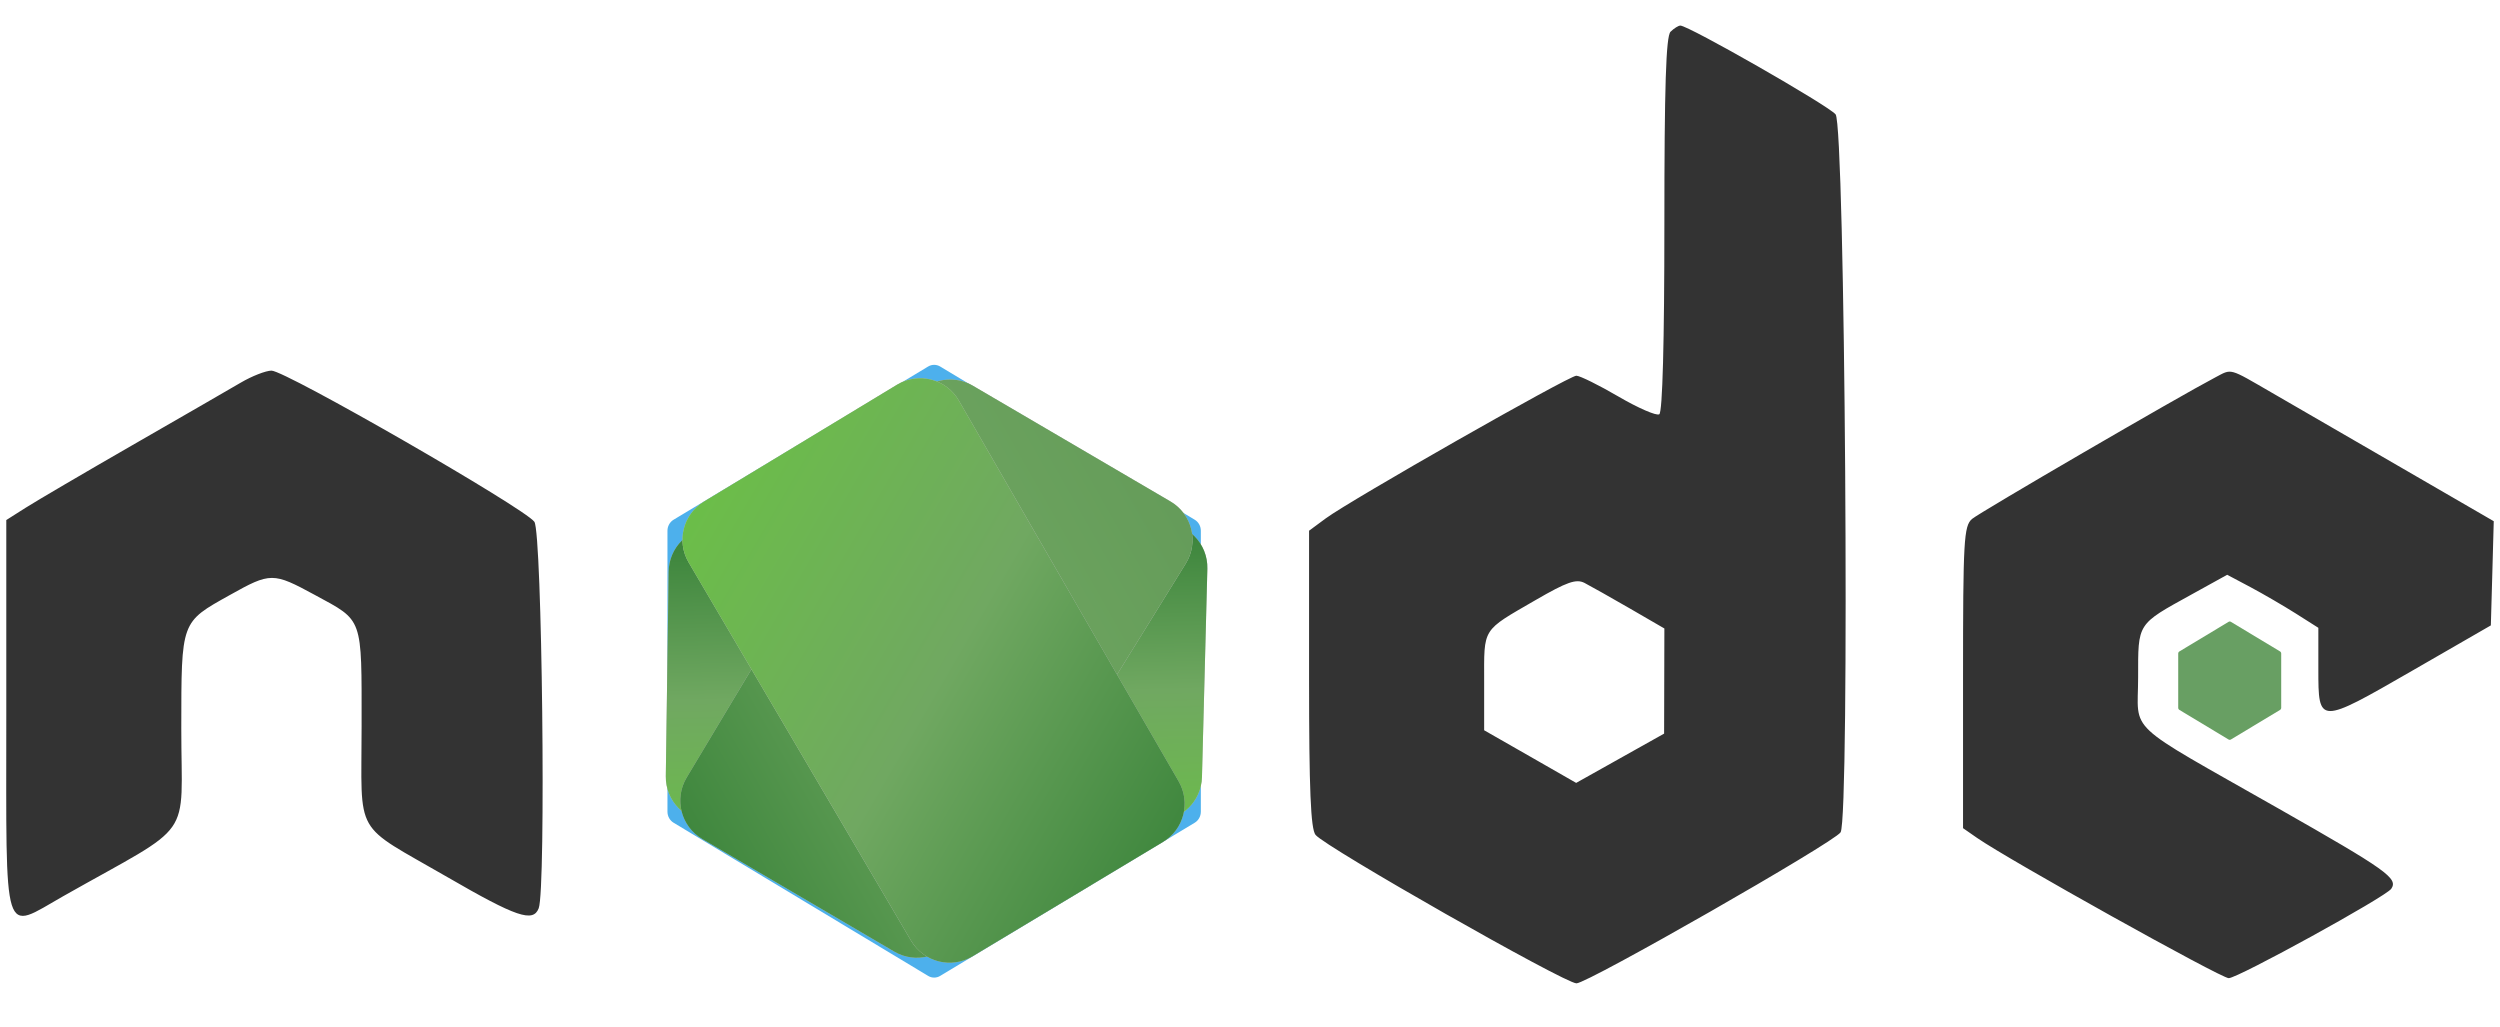 <svg width="56" height="23" viewBox="0 0 56 23" fill="none" xmlns="http://www.w3.org/2000/svg">
<path fill-rule="evenodd" clip-rule="evenodd" d="M37.42 0.711C37.318 0.814 37.282 1.932 37.282 5.03C37.282 7.657 37.24 9.236 37.168 9.28C37.105 9.319 36.694 9.14 36.254 8.883C35.814 8.626 35.389 8.416 35.31 8.416C35.144 8.416 30.259 11.198 29.698 11.611L29.323 11.888V15.205C29.323 17.687 29.36 18.567 29.468 18.701C29.689 18.976 35.052 22.027 35.313 22.027C35.562 22.027 41.087 18.868 41.229 18.644C41.439 18.314 41.331 2.804 41.117 2.561C40.931 2.349 37.824 0.573 37.64 0.573C37.596 0.573 37.497 0.635 37.42 0.711ZM5.39 8.573C5.136 8.722 4.046 9.351 2.967 9.971C1.889 10.591 0.812 11.223 0.574 11.374L0.141 11.649V16.016C0.141 21.167 0.043 20.852 1.414 20.076C4.404 18.384 4.059 18.875 4.061 16.314C4.063 13.899 4.047 13.944 5.148 13.329C6.061 12.818 6.115 12.818 7.053 13.327C8.143 13.919 8.1 13.799 8.1 16.264C8.1 18.787 7.888 18.413 10.023 19.648C11.568 20.543 11.942 20.67 12.067 20.345C12.233 19.914 12.143 11.936 11.97 11.688C11.758 11.387 6.392 8.3 6.081 8.302C5.955 8.303 5.643 8.424 5.39 8.573ZM49.624 8.453C48.808 8.88 44.348 11.476 44.174 11.624C43.99 11.781 43.972 12.1 43.972 15.174V18.551L44.289 18.771C44.989 19.258 49.749 21.911 49.923 21.911C50.127 21.911 53.441 20.089 53.564 19.909C53.724 19.675 53.465 19.491 51.033 18.108C47.542 16.122 47.894 16.45 47.894 15.174C47.894 13.944 47.861 13.995 49.093 13.315L49.889 12.875L50.407 13.15C50.692 13.302 51.152 13.569 51.428 13.744L51.931 14.063V14.992C51.931 16.233 51.935 16.233 54.027 15.028L55.795 14.009L55.828 12.842L55.86 11.675L53.809 10.487C52.681 9.833 51.37 9.074 50.895 8.8C49.911 8.231 50.002 8.255 49.624 8.453ZM36.504 13.627L37.282 14.078L37.279 15.255L37.276 16.433L36.291 16.985L35.306 17.537L34.276 16.947L33.245 16.358V15.275C33.245 14.045 33.182 14.146 34.398 13.441C35.101 13.034 35.307 12.962 35.494 13.058C35.621 13.123 36.075 13.38 36.504 13.627Z" fill="#333333"/>
<path d="M48.819 14.592L49.92 13.929C49.936 13.919 49.956 13.919 49.972 13.929L51.073 14.592C51.089 14.601 51.099 14.62 51.099 14.64V15.854C51.099 15.874 51.089 15.892 51.073 15.902L49.972 16.565C49.964 16.57 49.955 16.572 49.946 16.572C49.937 16.572 49.928 16.57 49.92 16.565L48.819 15.902C48.802 15.892 48.792 15.874 48.792 15.854V14.64C48.792 14.62 48.802 14.601 48.819 14.592Z" fill="#689F63"/>
<path d="M26.762 11.642L21.06 8.21C20.976 8.16 20.874 8.16 20.79 8.21L15.088 11.642C15.003 11.693 14.951 11.787 14.951 11.89V18.181C14.951 18.283 15.003 18.378 15.088 18.429L20.79 21.86C20.832 21.886 20.878 21.898 20.925 21.898C20.972 21.898 21.018 21.886 21.06 21.86L26.762 18.429C26.847 18.378 26.899 18.283 26.899 18.181V11.89C26.899 11.787 26.847 11.693 26.762 11.642Z" fill="#4DB0EC"/>
<path d="M15.916 18.402C15.357 18.403 14.906 17.947 14.914 17.388L14.978 12.805C14.985 12.262 15.424 11.825 15.967 11.819L26.035 11.713C26.601 11.707 27.059 12.173 27.045 12.739L26.924 17.408C26.91 17.949 26.468 18.381 25.927 18.382L15.916 18.402Z" fill="#C4C4C4"/>
<path d="M15.916 18.402C15.357 18.403 14.906 17.947 14.914 17.388L14.978 12.805C14.985 12.262 15.424 11.825 15.967 11.819L26.035 11.713C26.601 11.707 27.059 12.173 27.045 12.739L26.924 17.408C26.91 17.949 26.468 18.381 25.927 18.382L15.916 18.402Z" fill="url(#paint0_linear)"/>
<path d="M20.425 8.988C20.707 8.517 21.316 8.361 21.789 8.638L26.218 11.232C26.703 11.515 26.858 12.143 26.563 12.621L21.388 20.98C21.102 21.442 20.5 21.591 20.032 21.316L15.733 18.795C15.253 18.514 15.095 17.896 15.38 17.419L20.425 8.988Z" fill="#C4C4C4"/>
<path d="M20.425 8.988C20.707 8.517 21.316 8.361 21.789 8.638L26.218 11.232C26.703 11.515 26.858 12.143 26.563 12.621L21.388 20.98C21.102 21.442 20.5 21.591 20.032 21.316L15.733 18.795C15.253 18.514 15.095 17.896 15.38 17.419L20.425 8.988Z" fill="url(#paint1_linear)"/>
<path d="M15.425 12.598C15.148 12.126 15.301 11.519 15.769 11.235L20.094 8.617C20.573 8.327 21.198 8.487 21.478 8.972L26.402 17.502C26.675 17.975 26.519 18.579 26.051 18.86L21.785 21.422C21.308 21.708 20.69 21.551 20.408 21.072L15.425 12.598Z" fill="#C4C4C4"/>
<path d="M15.425 12.598C15.148 12.126 15.301 11.519 15.769 11.235L20.094 8.617C20.573 8.327 21.198 8.487 21.478 8.972L26.402 17.502C26.675 17.975 26.519 18.579 26.051 18.86L21.785 21.422C21.308 21.708 20.69 21.551 20.408 21.072L15.425 12.598Z" fill="url(#paint2_linear)"/>
<defs>
<linearGradient id="paint0_linear" x1="22.498" y1="19.212" x2="22.335" y2="12.181" gradientUnits="userSpaceOnUse">
<stop stop-color="#6BBF47"/>
<stop offset="0.521" stop-color="#70A861"/>
<stop offset="1" stop-color="#3E863D"/>
</linearGradient>
<linearGradient id="paint1_linear" x1="27.102" y1="11.53" x2="15.098" y2="18.356" gradientUnits="userSpaceOnUse">
<stop stop-color="#649B59"/>
<stop offset="0.521" stop-color="#70A861"/>
<stop offset="1" stop-color="#3E863D"/>
</linearGradient>
<linearGradient id="paint2_linear" x1="14.968" y1="11.53" x2="26.784" y2="18.393" gradientUnits="userSpaceOnUse">
<stop stop-color="#6BBF47"/>
<stop offset="0.521" stop-color="#70A861"/>
<stop offset="1" stop-color="#3E863D"/>
</linearGradient>
</defs>
</svg>
